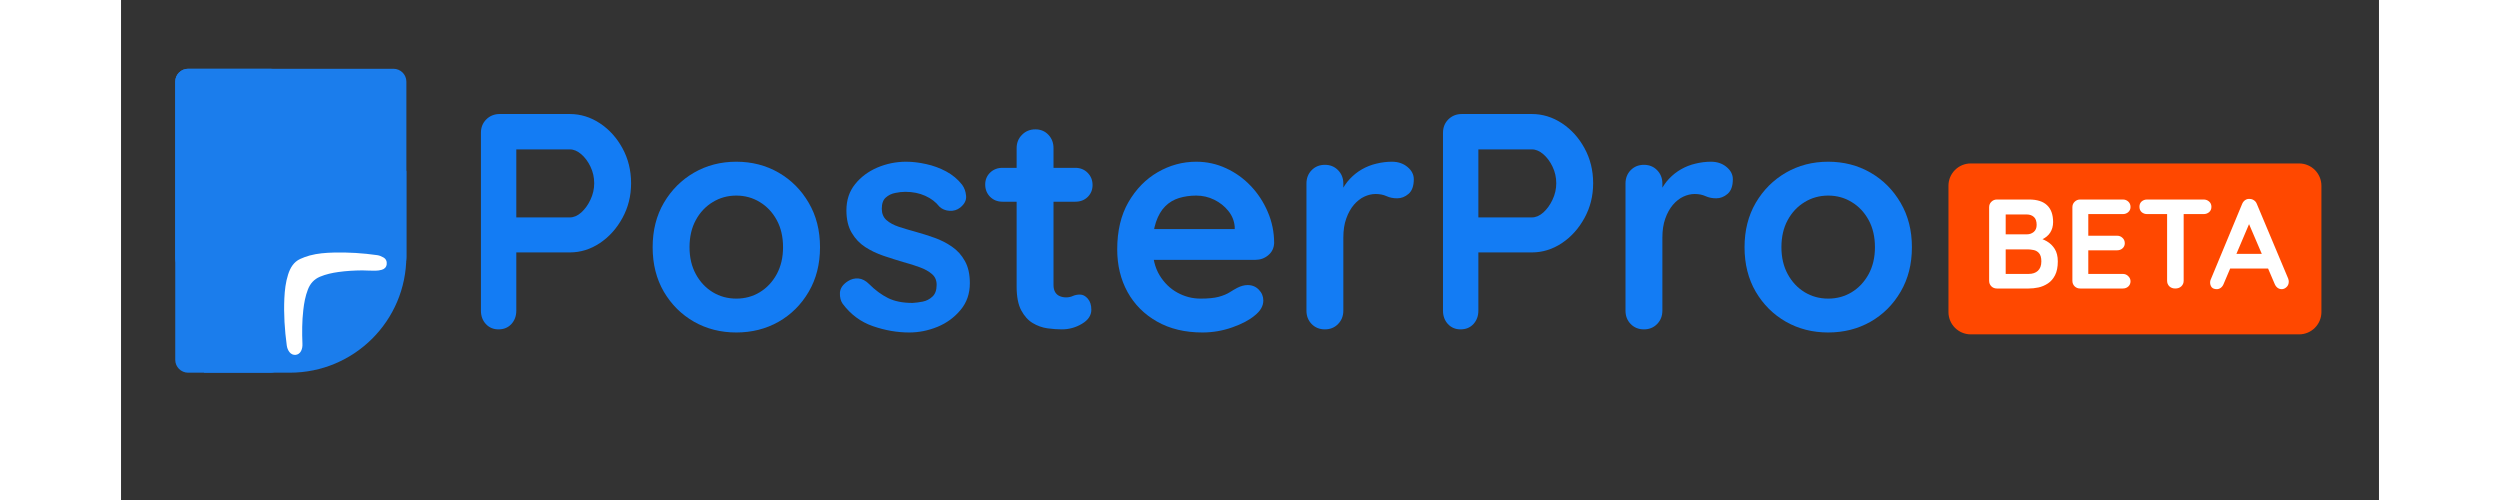<svg xmlns="http://www.w3.org/2000/svg" xmlns:xlink="http://www.w3.org/1999/xlink" width="500" zoomAndPan="magnify" viewBox="0 0 375 83.04" height="100" preserveAspectRatio="xMidYMid meet" version="1.0"><rect x="0" y="0" width="375" height="83.04" fill="#333333" stroke="none"/><defs><g/><clipPath id="a7690fcbc0"><rect x="0" width="245" y="0" height="65"/></clipPath><clipPath id="307b445074"><path d="M 9.004 11.422 L 47.395 11.422 L 47.395 45.031 L 9.004 45.031 Z M 9.004 11.422 " clip-rule="nonzero"/></clipPath><clipPath id="4bfe9ce68a"><path d="M 11.148 11.422 L 45.246 11.422 C 46.43 11.422 47.391 12.379 47.391 13.562 L 47.391 42.891 C 47.391 44.07 46.43 45.031 45.246 45.031 L 11.148 45.031 C 9.965 45.031 9.004 44.07 9.004 42.891 L 9.004 13.562 C 9.004 12.379 9.965 11.422 11.148 11.422 Z M 11.148 11.422 " clip-rule="nonzero"/></clipPath><clipPath id="cf62073be2"><path d="M 11.148 11.422 L 45.246 11.422 C 46.43 11.422 47.391 12.379 47.391 13.562 L 47.391 42.891 C 47.391 44.07 46.43 45.031 45.246 45.031 L 11.148 45.031 C 9.965 45.031 9.004 44.07 9.004 42.891 L 9.004 13.562 C 9.004 12.379 9.965 11.422 11.148 11.422 Z M 11.148 11.422 " clip-rule="nonzero"/></clipPath><clipPath id="f1def5057e"><path d="M 30.441 45.391 L 45.664 45.391 L 45.664 60.719 L 30.441 60.719 Z M 30.441 45.391 " clip-rule="nonzero"/></clipPath><clipPath id="b8c52d18d5"><path d="M 24.664 53.645 L 37.832 39.418 L 46.527 47.43 L 33.355 61.656 Z M 24.664 53.645 " clip-rule="nonzero"/></clipPath><clipPath id="11d506fc63"><path d="M 24.664 53.645 L 37.832 39.418 L 46.527 47.43 L 33.355 61.656 Z M 24.664 53.645 " clip-rule="nonzero"/></clipPath><clipPath id="5d11ef9b19"><path d="M 13.789 28.375 L 47.422 28.375 L 47.422 61.93 L 13.789 61.93 Z M 13.789 28.375 " clip-rule="nonzero"/></clipPath><clipPath id="de1a0395cf"><path d="M 9.004 11.422 L 26.953 11.422 L 26.953 61.91 L 9.004 61.91 Z M 9.004 11.422 " clip-rule="nonzero"/></clipPath><clipPath id="103b755dd7"><path d="M 11.148 11.422 L 24.805 11.422 C 25.992 11.422 26.953 12.379 26.953 13.562 L 26.953 59.758 C 26.953 60.941 25.992 61.898 24.805 61.898 L 11.148 61.898 C 9.965 61.898 9.004 60.941 9.004 59.758 L 9.004 13.562 C 9.004 12.379 9.965 11.422 11.148 11.422 Z M 11.148 11.422 " clip-rule="nonzero"/></clipPath><clipPath id="0767aeadc8"><path d="M 11.148 11.422 L 24.805 11.422 C 25.992 11.422 26.953 12.379 26.953 13.562 L 26.953 59.758 C 26.953 60.941 25.992 61.898 24.805 61.898 L 11.148 61.898 C 9.965 61.898 9.004 60.941 9.004 59.758 L 9.004 13.562 C 9.004 12.379 9.965 11.422 11.148 11.422 Z M 11.148 11.422 " clip-rule="nonzero"/></clipPath><clipPath id="c0e017fa38"><path d="M 27.012 41.867 L 44.145 41.867 L 44.145 59 L 27.012 59 Z M 27.012 41.867 " clip-rule="nonzero"/></clipPath><clipPath id="a5583c81bd"><path d="M 303.5 27.145 L 365.48 27.145 L 365.48 55.531 L 303.5 55.531 Z M 303.5 27.145 " clip-rule="nonzero"/></clipPath><clipPath id="4a93939481"><path d="M 307.207 27.145 L 361.734 27.145 C 363.781 27.145 365.441 28.805 365.441 30.852 L 365.441 51.824 C 365.441 53.871 363.781 55.531 361.734 55.531 L 307.207 55.531 C 305.16 55.531 303.5 53.871 303.5 51.824 L 303.5 30.852 C 303.5 28.805 305.16 27.145 307.207 27.145 Z M 307.207 27.145 " clip-rule="nonzero"/></clipPath><clipPath id="28ad017836"><path d="M 0.5 0.145 L 62.48 0.145 L 62.48 28.531 L 0.5 28.531 Z M 0.5 0.145 " clip-rule="nonzero"/></clipPath><clipPath id="4b032140f7"><path d="M 4.207 0.145 L 58.734 0.145 C 60.781 0.145 62.441 1.805 62.441 3.852 L 62.441 24.824 C 62.441 26.871 60.781 28.531 58.734 28.531 L 4.207 28.531 C 2.16 28.531 0.5 26.871 0.5 24.824 L 0.5 3.852 C 0.5 1.805 2.16 0.145 4.207 0.145 Z M 4.207 0.145 " clip-rule="nonzero"/></clipPath><clipPath id="c22e8bb0a1"><rect x="0" width="63" y="0" height="29"/></clipPath><clipPath id="c0f272235d"><rect x="0" width="55" y="0" height="28"/></clipPath></defs><g transform="matrix(1, 0, 0, 1, 55, 4)"><g clip-path="url(#a7690fcbc0)"><g fill="#137cf4" fill-opacity="1"><g transform="translate(0.945, 50.702)"><g><path d="M 18.594 -35.766 C 20.363 -35.766 22.023 -35.254 23.578 -34.234 C 25.129 -33.211 26.379 -31.832 27.328 -30.094 C 28.285 -28.352 28.766 -26.41 28.766 -24.266 C 28.766 -22.16 28.285 -20.238 27.328 -18.5 C 26.379 -16.758 25.129 -15.367 23.578 -14.328 C 22.023 -13.297 20.363 -12.781 18.594 -12.781 L 9.203 -12.781 L 9.703 -13.688 L 9.703 -3.109 C 9.703 -2.223 9.43 -1.484 8.891 -0.891 C 8.348 -0.297 7.633 0 6.75 0 C 5.895 0 5.191 -0.297 4.641 -0.891 C 4.098 -1.484 3.828 -2.223 3.828 -3.109 L 3.828 -32.656 C 3.828 -33.539 4.125 -34.281 4.719 -34.875 C 5.32 -35.469 6.066 -35.766 6.953 -35.766 Z M 18.594 -18.594 C 19.238 -18.594 19.867 -18.863 20.484 -19.406 C 21.098 -19.957 21.609 -20.664 22.016 -21.531 C 22.43 -22.406 22.641 -23.316 22.641 -24.266 C 22.641 -25.254 22.43 -26.176 22.016 -27.031 C 21.609 -27.883 21.098 -28.57 20.484 -29.094 C 19.867 -29.625 19.238 -29.891 18.594 -29.891 L 9.094 -29.891 L 9.703 -30.812 L 9.703 -17.781 L 9.141 -18.594 Z M 18.594 -18.594 "/></g></g></g><g fill="#137cf4" fill-opacity="1"><g transform="translate(31.245, 50.702)"><g><path d="M 29.844 -13.641 C 29.844 -10.848 29.219 -8.383 27.969 -6.25 C 26.727 -4.125 25.062 -2.461 22.969 -1.266 C 20.875 -0.078 18.531 0.516 15.938 0.516 C 13.352 0.516 11.016 -0.078 8.922 -1.266 C 6.828 -2.461 5.156 -4.125 3.906 -6.25 C 2.664 -8.383 2.047 -10.848 2.047 -13.641 C 2.047 -16.43 2.664 -18.891 3.906 -21.016 C 5.156 -23.148 6.828 -24.82 8.922 -26.031 C 11.016 -27.238 13.352 -27.844 15.938 -27.844 C 18.531 -27.844 20.875 -27.238 22.969 -26.031 C 25.062 -24.82 26.727 -23.148 27.969 -21.016 C 29.219 -18.891 29.844 -16.43 29.844 -13.641 Z M 23.703 -13.641 C 23.703 -15.379 23.352 -16.883 22.656 -18.156 C 21.957 -19.438 21.02 -20.43 19.844 -21.141 C 18.676 -21.859 17.375 -22.219 15.938 -22.219 C 14.508 -22.219 13.207 -21.859 12.031 -21.141 C 10.852 -20.43 9.914 -19.438 9.219 -18.156 C 8.52 -16.883 8.172 -15.379 8.172 -13.641 C 8.172 -11.941 8.52 -10.453 9.219 -9.172 C 9.914 -7.891 10.852 -6.891 12.031 -6.172 C 13.207 -5.461 14.508 -5.109 15.938 -5.109 C 17.375 -5.109 18.676 -5.461 19.844 -6.172 C 21.02 -6.891 21.957 -7.891 22.656 -9.172 C 23.352 -10.453 23.703 -11.941 23.703 -13.641 Z M 23.703 -13.641 "/></g></g></g><g fill="#137cf4" fill-opacity="1"><g transform="translate(63.129, 50.702)"><g><path d="M 1.734 -4.234 C 1.391 -4.711 1.234 -5.328 1.266 -6.078 C 1.305 -6.828 1.754 -7.473 2.609 -8.016 C 3.148 -8.359 3.727 -8.504 4.344 -8.453 C 4.957 -8.398 5.551 -8.086 6.125 -7.516 C 7.113 -6.523 8.156 -5.754 9.25 -5.203 C 10.344 -4.66 11.703 -4.391 13.328 -4.391 C 13.848 -4.422 14.41 -4.492 15.016 -4.609 C 15.629 -4.734 16.164 -5.008 16.625 -5.438 C 17.094 -5.863 17.328 -6.52 17.328 -7.406 C 17.328 -8.156 17.066 -8.75 16.547 -9.188 C 16.035 -9.633 15.363 -10.008 14.531 -10.312 C 13.695 -10.625 12.77 -10.914 11.75 -11.188 C 10.695 -11.5 9.613 -11.844 8.5 -12.219 C 7.395 -12.594 6.383 -13.078 5.469 -13.672 C 4.551 -14.266 3.801 -15.055 3.219 -16.047 C 2.633 -17.035 2.344 -18.273 2.344 -19.766 C 2.344 -21.473 2.82 -22.922 3.781 -24.109 C 4.738 -25.305 5.973 -26.227 7.484 -26.875 C 9.004 -27.52 10.598 -27.844 12.266 -27.844 C 13.316 -27.844 14.422 -27.711 15.578 -27.453 C 16.742 -27.203 17.852 -26.797 18.906 -26.234 C 19.957 -25.672 20.844 -24.93 21.562 -24.016 C 21.938 -23.504 22.156 -22.891 22.219 -22.172 C 22.289 -21.461 21.969 -20.816 21.25 -20.234 C 20.738 -19.828 20.141 -19.645 19.453 -19.688 C 18.773 -19.738 18.219 -19.973 17.781 -20.391 C 17.195 -21.141 16.422 -21.734 15.453 -22.172 C 14.484 -22.617 13.367 -22.844 12.109 -22.844 C 11.598 -22.844 11.039 -22.781 10.438 -22.656 C 9.844 -22.539 9.32 -22.285 8.875 -21.891 C 8.438 -21.504 8.219 -20.883 8.219 -20.031 C 8.219 -19.25 8.473 -18.625 8.984 -18.156 C 9.504 -17.695 10.195 -17.32 11.062 -17.031 C 11.926 -16.75 12.852 -16.473 13.844 -16.203 C 14.863 -15.922 15.898 -15.594 16.953 -15.219 C 18.016 -14.844 18.988 -14.348 19.875 -13.734 C 20.758 -13.129 21.473 -12.336 22.016 -11.359 C 22.566 -10.391 22.844 -9.16 22.844 -7.672 C 22.844 -5.93 22.328 -4.445 21.297 -3.219 C 20.273 -1.988 19 -1.055 17.469 -0.422 C 15.938 0.203 14.375 0.516 12.781 0.516 C 10.77 0.516 8.758 0.164 6.75 -0.531 C 4.738 -1.227 3.066 -2.461 1.734 -4.234 Z M 1.734 -4.234 "/></g></g></g><g fill="#137cf4" fill-opacity="1"><g transform="translate(87.758, 50.702)"><g><path d="M 3.625 -26.828 L 15.734 -26.828 C 16.555 -26.828 17.238 -26.551 17.781 -26 C 18.32 -25.457 18.594 -24.781 18.594 -23.969 C 18.594 -23.176 18.32 -22.516 17.781 -21.984 C 17.238 -21.461 16.555 -21.203 15.734 -21.203 L 3.625 -21.203 C 2.812 -21.203 2.129 -21.473 1.578 -22.016 C 1.035 -22.566 0.766 -23.25 0.766 -24.062 C 0.766 -24.844 1.035 -25.5 1.578 -26.031 C 2.129 -26.562 2.812 -26.828 3.625 -26.828 Z M 9.094 -33.219 C 9.977 -33.219 10.703 -32.914 11.266 -32.312 C 11.828 -31.719 12.109 -30.977 12.109 -30.094 L 12.109 -7.359 C 12.109 -6.879 12.203 -6.484 12.391 -6.172 C 12.578 -5.867 12.832 -5.648 13.156 -5.516 C 13.477 -5.379 13.828 -5.312 14.203 -5.312 C 14.609 -5.312 14.984 -5.391 15.328 -5.547 C 15.672 -5.703 16.062 -5.781 16.5 -5.781 C 16.977 -5.781 17.41 -5.555 17.797 -5.109 C 18.191 -4.66 18.391 -4.047 18.391 -3.266 C 18.391 -2.316 17.867 -1.535 16.828 -0.922 C 15.797 -0.305 14.68 0 13.484 0 C 12.773 0 11.984 -0.055 11.109 -0.172 C 10.242 -0.297 9.426 -0.586 8.656 -1.047 C 7.895 -1.504 7.258 -2.207 6.75 -3.156 C 6.238 -4.113 5.984 -5.43 5.984 -7.109 L 5.984 -30.094 C 5.984 -30.977 6.281 -31.719 6.875 -32.312 C 7.469 -32.914 8.207 -33.219 9.094 -33.219 Z M 9.094 -33.219 "/></g></g></g><g fill="#137cf4" fill-opacity="1"><g transform="translate(108.401, 50.702)"><g><path d="M 16.203 0.516 C 13.305 0.516 10.789 -0.086 8.656 -1.297 C 6.531 -2.504 4.895 -4.145 3.75 -6.219 C 2.613 -8.301 2.047 -10.656 2.047 -13.281 C 2.047 -16.352 2.664 -18.969 3.906 -21.125 C 5.156 -23.289 6.781 -24.953 8.781 -26.109 C 10.789 -27.266 12.922 -27.844 15.172 -27.844 C 16.91 -27.844 18.555 -27.484 20.109 -26.766 C 21.66 -26.055 23.031 -25.078 24.219 -23.828 C 25.406 -22.586 26.348 -21.148 27.047 -19.516 C 27.754 -17.879 28.109 -16.145 28.109 -14.312 C 28.066 -13.488 27.738 -12.82 27.125 -12.312 C 26.52 -11.801 25.805 -11.547 24.984 -11.547 L 5.469 -11.547 L 3.938 -16.656 L 22.688 -16.656 L 21.562 -15.641 L 21.562 -17.016 C 21.488 -18.004 21.133 -18.891 20.5 -19.672 C 19.875 -20.453 19.094 -21.07 18.156 -21.531 C 17.227 -21.988 16.234 -22.219 15.172 -22.219 C 14.148 -22.219 13.195 -22.082 12.312 -21.812 C 11.426 -21.539 10.66 -21.082 10.016 -20.438 C 9.367 -19.789 8.859 -18.922 8.484 -17.828 C 8.109 -16.742 7.922 -15.363 7.922 -13.688 C 7.922 -11.852 8.301 -10.297 9.062 -9.016 C 9.832 -7.742 10.82 -6.773 12.031 -6.109 C 13.238 -5.441 14.523 -5.109 15.891 -5.109 C 17.148 -5.109 18.156 -5.207 18.906 -5.406 C 19.656 -5.613 20.258 -5.863 20.719 -6.156 C 21.176 -6.445 21.594 -6.691 21.969 -6.891 C 22.582 -7.203 23.16 -7.359 23.703 -7.359 C 24.453 -7.359 25.07 -7.102 25.562 -6.594 C 26.062 -6.082 26.312 -5.484 26.312 -4.797 C 26.312 -3.879 25.832 -3.047 24.875 -2.297 C 23.988 -1.547 22.742 -0.891 21.141 -0.328 C 19.547 0.234 17.898 0.516 16.203 0.516 Z M 16.203 0.516 "/></g></g></g><g fill="#137cf4" fill-opacity="1"><g transform="translate(138.548, 50.702)"><g><path d="M 6.391 0 C 5.504 0 4.77 -0.297 4.188 -0.891 C 3.613 -1.484 3.328 -2.223 3.328 -3.109 L 3.328 -24.219 C 3.328 -25.102 3.613 -25.844 4.188 -26.438 C 4.77 -27.031 5.504 -27.328 6.391 -27.328 C 7.273 -27.328 8.004 -27.031 8.578 -26.438 C 9.16 -25.844 9.453 -25.102 9.453 -24.219 L 9.453 -19.422 L 9.094 -22.844 C 9.469 -23.656 9.953 -24.375 10.547 -25 C 11.141 -25.633 11.812 -26.164 12.562 -26.594 C 13.312 -27.02 14.113 -27.332 14.969 -27.531 C 15.82 -27.738 16.676 -27.844 17.531 -27.844 C 18.551 -27.844 19.41 -27.551 20.109 -26.969 C 20.805 -26.395 21.156 -25.719 21.156 -24.938 C 21.156 -23.812 20.863 -23 20.281 -22.5 C 19.707 -22.008 19.078 -21.766 18.391 -21.766 C 17.742 -21.766 17.156 -21.883 16.625 -22.125 C 16.102 -22.363 15.5 -22.484 14.812 -22.484 C 14.195 -22.484 13.57 -22.336 12.938 -22.047 C 12.312 -21.754 11.734 -21.301 11.203 -20.688 C 10.68 -20.07 10.258 -19.312 9.938 -18.406 C 9.613 -17.508 9.453 -16.445 9.453 -15.219 L 9.453 -3.109 C 9.453 -2.223 9.16 -1.484 8.578 -0.891 C 8.004 -0.297 7.273 0 6.391 0 Z M 6.391 0 "/></g></g></g><g fill="#137cf4" fill-opacity="1"><g transform="translate(160.724, 50.702)"><g><path d="M 18.594 -35.766 C 20.363 -35.766 22.023 -35.254 23.578 -34.234 C 25.129 -33.211 26.379 -31.832 27.328 -30.094 C 28.285 -28.352 28.766 -26.41 28.766 -24.266 C 28.766 -22.16 28.285 -20.238 27.328 -18.5 C 26.379 -16.758 25.129 -15.367 23.578 -14.328 C 22.023 -13.297 20.363 -12.781 18.594 -12.781 L 9.203 -12.781 L 9.703 -13.688 L 9.703 -3.109 C 9.703 -2.223 9.43 -1.484 8.891 -0.891 C 8.348 -0.297 7.633 0 6.75 0 C 5.895 0 5.191 -0.297 4.641 -0.891 C 4.098 -1.484 3.828 -2.223 3.828 -3.109 L 3.828 -32.656 C 3.828 -33.539 4.125 -34.281 4.719 -34.875 C 5.32 -35.469 6.066 -35.766 6.953 -35.766 Z M 18.594 -18.594 C 19.238 -18.594 19.867 -18.863 20.484 -19.406 C 21.098 -19.957 21.609 -20.664 22.016 -21.531 C 22.43 -22.406 22.641 -23.316 22.641 -24.266 C 22.641 -25.254 22.43 -26.176 22.016 -27.031 C 21.609 -27.883 21.098 -28.57 20.484 -29.094 C 19.867 -29.625 19.238 -29.891 18.594 -29.891 L 9.094 -29.891 L 9.703 -30.812 L 9.703 -17.781 L 9.141 -18.594 Z M 18.594 -18.594 "/></g></g></g><g fill="#137cf4" fill-opacity="1"><g transform="translate(191.535, 50.702)"><g><path d="M 6.391 0 C 5.504 0 4.77 -0.297 4.188 -0.891 C 3.613 -1.484 3.328 -2.223 3.328 -3.109 L 3.328 -24.219 C 3.328 -25.102 3.613 -25.844 4.188 -26.438 C 4.77 -27.031 5.504 -27.328 6.391 -27.328 C 7.273 -27.328 8.004 -27.031 8.578 -26.438 C 9.16 -25.844 9.453 -25.102 9.453 -24.219 L 9.453 -19.422 L 9.094 -22.844 C 9.469 -23.656 9.953 -24.375 10.547 -25 C 11.141 -25.633 11.812 -26.164 12.562 -26.594 C 13.312 -27.02 14.113 -27.332 14.969 -27.531 C 15.82 -27.738 16.676 -27.844 17.531 -27.844 C 18.551 -27.844 19.41 -27.551 20.109 -26.969 C 20.805 -26.395 21.156 -25.719 21.156 -24.938 C 21.156 -23.812 20.863 -23 20.281 -22.5 C 19.707 -22.008 19.078 -21.766 18.391 -21.766 C 17.742 -21.766 17.156 -21.883 16.625 -22.125 C 16.102 -22.363 15.5 -22.484 14.812 -22.484 C 14.195 -22.484 13.57 -22.336 12.938 -22.047 C 12.312 -21.754 11.734 -21.301 11.203 -20.688 C 10.68 -20.07 10.258 -19.312 9.938 -18.406 C 9.613 -17.508 9.453 -16.445 9.453 -15.219 L 9.453 -3.109 C 9.453 -2.223 9.16 -1.484 8.578 -0.891 C 8.004 -0.297 7.273 0 6.391 0 Z M 6.391 0 "/></g></g></g><g fill="#137cf4" fill-opacity="1"><g transform="translate(212.587, 50.702)"><g><path d="M 29.844 -13.641 C 29.844 -10.848 29.219 -8.383 27.969 -6.25 C 26.727 -4.125 25.062 -2.461 22.969 -1.266 C 20.875 -0.078 18.531 0.516 15.938 0.516 C 13.352 0.516 11.016 -0.078 8.922 -1.266 C 6.828 -2.461 5.156 -4.125 3.906 -6.25 C 2.664 -8.383 2.047 -10.848 2.047 -13.641 C 2.047 -16.43 2.664 -18.891 3.906 -21.016 C 5.156 -23.148 6.828 -24.82 8.922 -26.031 C 11.016 -27.238 13.352 -27.844 15.938 -27.844 C 18.531 -27.844 20.875 -27.238 22.969 -26.031 C 25.062 -24.82 26.727 -23.148 27.969 -21.016 C 29.219 -18.891 29.844 -16.43 29.844 -13.641 Z M 23.703 -13.641 C 23.703 -15.379 23.352 -16.883 22.656 -18.156 C 21.957 -19.438 21.02 -20.43 19.844 -21.141 C 18.676 -21.859 17.375 -22.219 15.938 -22.219 C 14.508 -22.219 13.207 -21.859 12.031 -21.141 C 10.852 -20.43 9.914 -19.438 9.219 -18.156 C 8.52 -16.883 8.172 -15.379 8.172 -13.641 C 8.172 -11.941 8.52 -10.453 9.219 -9.172 C 9.914 -7.891 10.852 -6.891 12.031 -6.172 C 13.207 -5.461 14.508 -5.109 15.938 -5.109 C 17.375 -5.109 18.676 -5.461 19.844 -6.172 C 21.02 -6.891 21.957 -7.891 22.656 -9.172 C 23.352 -10.453 23.703 -11.941 23.703 -13.641 Z M 23.703 -13.641 "/></g></g></g></g></g><g clip-path="url(#307b445074)"><g clip-path="url(#4bfe9ce68a)"><g clip-path="url(#cf62073be2)"><path fill="#1b7dec" d="M 9.004 11.422 L 47.426 11.422 L 47.426 45.031 L 9.004 45.031 Z M 9.004 11.422 " fill-opacity="1" fill-rule="nonzero"/></g></g></g><g clip-path="url(#f1def5057e)"><g clip-path="url(#b8c52d18d5)"><g clip-path="url(#11d506fc63)"><path fill="#ffffff" d="M 34.254 59.938 L 35.332 55.93 C 36.094 53.094 38.203 50.816 40.973 49.832 L 44.906 48.441 C 45.895 48.09 45.73 46.652 44.691 46.531 L 35.699 45.488 C 32.551 45.125 29.961 47.926 30.574 51.027 L 32.332 59.875 C 32.535 60.898 33.984 60.945 34.254 59.938 Z M 34.254 59.938 " fill-opacity="1" fill-rule="nonzero"/></g></g></g><g clip-path="url(#5d11ef9b19)"><path fill="#1b7dec" d="M 28.043 61.895 L 13.789 61.895 L 13.789 47.676 C 13.789 37.016 22.449 28.375 33.133 28.375 L 47.383 28.375 L 47.383 42.594 C 47.383 53.254 38.723 61.895 28.043 61.895 Z M 28.043 61.895 " fill-opacity="1" fill-rule="nonzero"/></g><g clip-path="url(#de1a0395cf)"><g clip-path="url(#103b755dd7)"><g clip-path="url(#0767aeadc8)"><path fill="#1b7dec" d="M 9.004 11.422 L 26.953 11.422 L 26.953 61.922 L 9.004 61.922 Z M 9.004 11.422 " fill-opacity="1" fill-rule="nonzero"/></g></g></g><g clip-path="url(#c0e017fa38)"><path fill="#ffffff" d="M 40.07 44.906 C 38.738 44.918 37.414 44.992 36.098 45.176 C 35.051 45.324 34.023 45.543 33.043 45.957 C 32.059 46.371 31.418 47.094 31.039 48.074 C 30.609 49.18 30.402 50.332 30.27 51.504 C 30.059 53.359 30.051 55.223 30.129 57.086 C 30.148 57.504 30.094 57.918 29.898 58.301 C 29.508 59.07 28.516 59.168 27.977 58.48 C 27.723 58.156 27.582 57.777 27.527 57.375 C 27.176 54.781 27.008 52.18 27.125 49.562 C 27.188 48.211 27.336 46.871 27.754 45.574 C 28.113 44.469 28.664 43.508 29.773 43 C 30.277 42.77 30.809 42.574 31.344 42.43 C 32.648 42.078 33.984 41.98 35.328 41.945 C 37.75 41.883 40.156 42.035 42.551 42.375 C 42.902 42.422 43.254 42.574 43.566 42.75 C 44.004 42.992 44.184 43.402 44.121 43.902 C 44.059 44.387 43.746 44.68 43.309 44.805 C 42.973 44.906 42.609 44.953 42.258 44.957 C 41.527 44.965 40.797 44.926 40.07 44.906 Z M 40.07 44.906 " fill-opacity="1" fill-rule="nonzero"/></g><g clip-path="url(#a5583c81bd)"><g clip-path="url(#4a93939481)"><g transform="matrix(1, 0, 0, 1, 303, 27)"><g clip-path="url(#c22e8bb0a1)"><g clip-path="url(#28ad017836)"><g clip-path="url(#4b032140f7)"><path fill="#ff4800" d="M 0.5 0.145 L 62.48 0.145 L 62.48 28.531 L 0.5 28.531 Z M 0.5 0.145 " fill-opacity="1" fill-rule="nonzero"/></g></g></g></g></g></g><g transform="matrix(1, 0, 0, 1, 307, 27)"><g clip-path="url(#c0f272235d)"><g fill="#ffffff" fill-opacity="1"><g transform="translate(1.677, 20.915)"><g><path d="M 8.203 -14.781 C 9.547 -14.781 10.547 -14.461 11.203 -13.828 C 11.867 -13.203 12.203 -12.27 12.203 -11.031 C 12.203 -10.363 12.039 -9.781 11.719 -9.281 C 11.395 -8.781 10.914 -8.391 10.281 -8.109 C 9.656 -7.836 8.875 -7.703 7.938 -7.703 L 8.031 -8.656 C 8.469 -8.656 8.969 -8.594 9.531 -8.469 C 10.094 -8.352 10.633 -8.145 11.156 -7.844 C 11.688 -7.539 12.125 -7.117 12.469 -6.578 C 12.812 -6.035 12.984 -5.344 12.984 -4.5 C 12.984 -3.57 12.832 -2.812 12.531 -2.219 C 12.227 -1.625 11.832 -1.164 11.344 -0.844 C 10.852 -0.52 10.328 -0.297 9.766 -0.172 C 9.203 -0.055 8.66 0 8.141 0 L 2.875 0 C 2.508 0 2.203 -0.117 1.953 -0.359 C 1.703 -0.609 1.578 -0.914 1.578 -1.281 L 1.578 -13.5 C 1.578 -13.863 1.703 -14.164 1.953 -14.406 C 2.203 -14.656 2.508 -14.781 2.875 -14.781 Z M 7.812 -12.297 L 4.062 -12.297 L 4.328 -12.625 L 4.328 -8.812 L 4.078 -9 L 7.875 -9 C 8.289 -9 8.66 -9.129 8.984 -9.391 C 9.305 -9.66 9.469 -10.051 9.469 -10.562 C 9.469 -11.164 9.316 -11.602 9.016 -11.875 C 8.711 -12.156 8.312 -12.297 7.812 -12.297 Z M 7.984 -6.5 L 4.141 -6.5 L 4.328 -6.672 L 4.328 -2.219 L 4.125 -2.422 L 8.141 -2.422 C 8.785 -2.422 9.297 -2.594 9.672 -2.938 C 10.055 -3.289 10.25 -3.812 10.25 -4.5 C 10.25 -5.133 10.117 -5.594 9.859 -5.875 C 9.609 -6.156 9.305 -6.328 8.953 -6.391 C 8.598 -6.461 8.273 -6.5 7.984 -6.5 Z M 7.984 -6.5 "/></g></g></g><g fill="#ffffff" fill-opacity="1"><g transform="translate(15.504, 20.915)"><g><path d="M 2.875 -14.781 L 9.953 -14.781 C 10.316 -14.781 10.617 -14.664 10.859 -14.438 C 11.109 -14.207 11.234 -13.91 11.234 -13.547 C 11.234 -13.191 11.109 -12.906 10.859 -12.688 C 10.617 -12.469 10.316 -12.359 9.953 -12.359 L 4.031 -12.359 L 4.219 -12.719 L 4.219 -8.594 L 4.062 -8.766 L 9 -8.766 C 9.363 -8.766 9.664 -8.645 9.906 -8.406 C 10.156 -8.176 10.281 -7.879 10.281 -7.516 C 10.281 -7.172 10.156 -6.891 9.906 -6.672 C 9.664 -6.453 9.363 -6.344 9 -6.344 L 4.125 -6.344 L 4.219 -6.5 L 4.219 -2.234 L 4.062 -2.422 L 9.953 -2.422 C 10.316 -2.422 10.617 -2.297 10.859 -2.047 C 11.109 -1.805 11.234 -1.523 11.234 -1.203 C 11.234 -0.848 11.109 -0.555 10.859 -0.328 C 10.617 -0.109 10.316 0 9.953 0 L 2.875 0 C 2.508 0 2.203 -0.117 1.953 -0.359 C 1.703 -0.609 1.578 -0.914 1.578 -1.281 L 1.578 -13.5 C 1.578 -13.863 1.703 -14.164 1.953 -14.406 C 2.203 -14.656 2.508 -14.781 2.875 -14.781 Z M 2.875 -14.781 "/></g></g></g><g fill="#ffffff" fill-opacity="1"><g transform="translate(27.579, 20.915)"><g><path d="M 6.594 0 C 6.195 0 5.867 -0.117 5.609 -0.359 C 5.359 -0.609 5.234 -0.914 5.234 -1.281 L 5.234 -13.547 L 7.984 -13.547 L 7.984 -1.281 C 7.984 -0.914 7.852 -0.609 7.594 -0.359 C 7.332 -0.117 7 0 6.594 0 Z M 1.922 -12.359 C 1.555 -12.359 1.25 -12.469 1 -12.688 C 0.758 -12.914 0.641 -13.211 0.641 -13.578 C 0.641 -13.941 0.758 -14.234 1 -14.453 C 1.25 -14.672 1.555 -14.781 1.922 -14.781 L 11.297 -14.781 C 11.66 -14.781 11.969 -14.664 12.219 -14.438 C 12.469 -14.219 12.594 -13.926 12.594 -13.562 C 12.594 -13.195 12.469 -12.906 12.219 -12.688 C 11.969 -12.469 11.66 -12.359 11.297 -12.359 Z M 1.922 -12.359 "/></g></g></g><g fill="#ffffff" fill-opacity="1"><g transform="translate(39.737, 20.915)"><g><path d="M 7.016 -11.469 L 2.453 -0.734 C 2.348 -0.473 2.191 -0.266 1.984 -0.109 C 1.785 0.035 1.566 0.109 1.328 0.109 C 0.953 0.109 0.672 0.004 0.484 -0.203 C 0.305 -0.422 0.219 -0.688 0.219 -1 C 0.219 -1.125 0.238 -1.254 0.281 -1.391 L 5.531 -14.031 C 5.645 -14.312 5.816 -14.531 6.047 -14.688 C 6.285 -14.844 6.535 -14.906 6.797 -14.875 C 7.055 -14.875 7.297 -14.797 7.516 -14.641 C 7.734 -14.492 7.891 -14.289 7.984 -14.031 L 13.188 -1.641 C 13.25 -1.461 13.281 -1.297 13.281 -1.141 C 13.281 -0.766 13.156 -0.461 12.906 -0.234 C 12.664 -0.004 12.398 0.109 12.109 0.109 C 11.848 0.109 11.613 0.031 11.406 -0.125 C 11.207 -0.281 11.051 -0.492 10.938 -0.766 L 6.406 -11.344 Z M 3.109 -3.312 L 4.266 -5.75 L 9.969 -5.75 L 10.375 -3.312 Z M 3.109 -3.312 "/></g></g></g></g></g></svg>